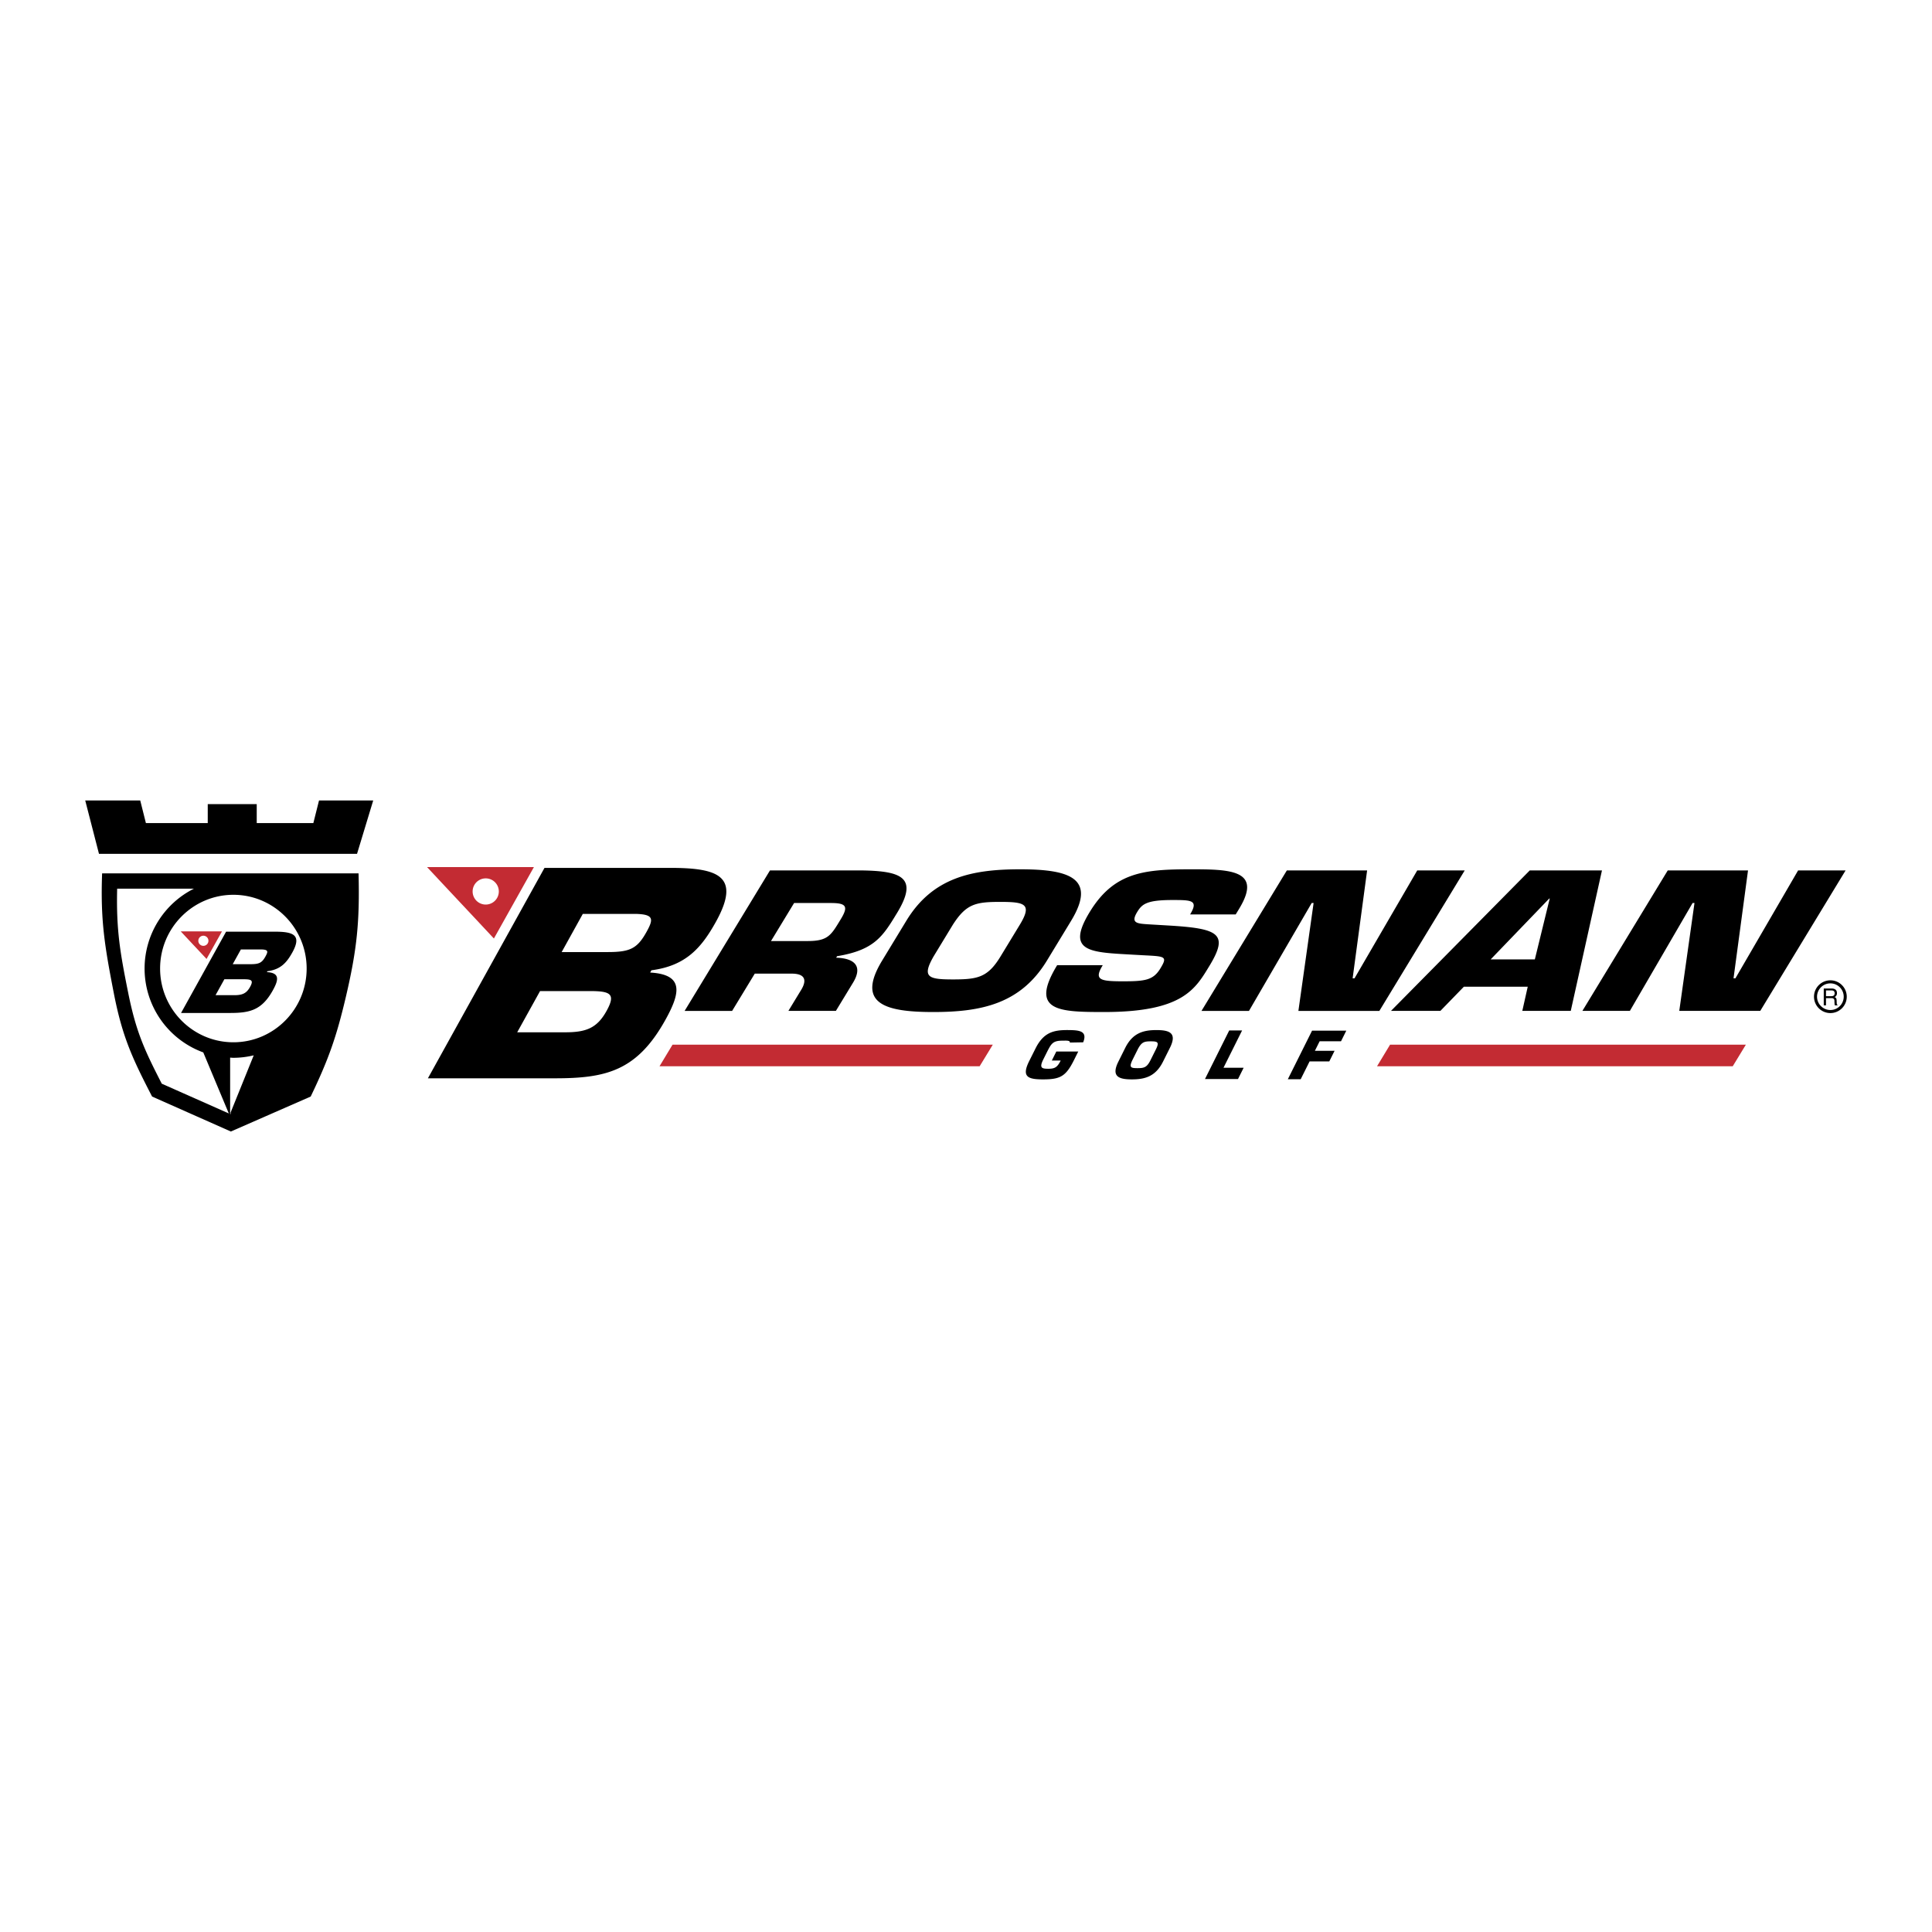 <svg xmlns="http://www.w3.org/2000/svg" width="2500" height="2500" viewBox="0 0 192.756 192.756"><g fill-rule="evenodd" clip-rule="evenodd"><path fill="#fff" d="M0 0h192.756v192.756H0V0z"/><path d="M22.557 92.954l-4.493 8.11h4.893c1.955 0 3.162-.271 4.265-2.26.563-1.018.731-1.741-.592-1.816l.048-.087c1.313-.173 1.918-.844 2.487-1.871.982-1.773.068-2.076-1.764-2.076h-4.844zm2.391 5.514c-.365.66-.787.822-1.586.822h-1.857l.881-1.59h1.905c.799 0 1.029.098.657.768zm1.542-3.049c-.359.649-.64.778-1.501.778h-1.77l.815-1.47h2.065c.676.022.661.206.391.692zm-16.302-8.283c-.173 4.675.248 7.219 1.164 11.939.846 4.356 1.849 6.515 3.823 10.328l7.858 3.488 7.964-3.488c1.778-3.699 2.565-5.929 3.505-9.926 1.106-4.71 1.394-7.504 1.271-12.341H10.188zm12.638 23.951l-6.687-2.968c-1.71-3.34-2.553-5.127-3.34-9.024-.83-4.113-1.207-6.34-1.11-10.43h7.657a8.913 8.913 0 0 0-4.921 7.966 8.908 8.908 0 0 0 5.856 8.368l2.681 6.411-.136-.323zm2.488-5.795l-2.31 5.715v.159l-.043-.02v-5.626c.108.004.214.017.323.017.7 0 1.378-.09 2.032-.246l-.002.001zm-2.03-1.304c-4.031 0-7.311-3.3-7.311-7.357s3.28-7.357 7.311-7.357 7.31 3.3 7.31 7.357-3.279 7.357-7.31 7.357zM37.235 79.865h-5.407l-.565 2.255h-5.649v-1.894h-4.887v1.894h-6.17l-.565-2.255H8.504l1.372 5.323h25.745l1.614-5.323z"/><path d="M22.149 92.922H18.03l2.577 2.753 1.542-2.753zm-2.362.94a.504.504 0 1 1 1.009 0 .504.504 0 0 1-1.009 0zM53.268 86.509H42.605l6.672 7.125 3.991-7.125zm-6.114 2.433a1.306 1.306 0 1 1 2.613 0 1.306 1.306 0 0 1-2.613 0zm91.532 15.287h35.498l-1.309 2.152h-35.488l1.299-2.152zm-71.587-.001h31.952l-1.311 2.151H65.801l1.298-2.151z" fill="#c32b33"/><path d="M182.617 97.805c-.9 0-1.635.733-1.635 1.635s.734 1.635 1.635 1.635 1.635-.733 1.635-1.635-.734-1.635-1.635-1.635zm0 2.966c-.734 0-1.332-.597-1.332-1.331s.598-1.331 1.332-1.331 1.332.597 1.332 1.331-.597 1.331-1.332 1.331z"/><path d="M183.252 100.099l-.014-.304c-.008-.234-.102-.276-.197-.316a.415.415 0 0 0 .232-.404c0-.356-.271-.453-.547-.453h-.77v1.685h.225v-.722h.545c.268 0 .297.162.297.3 0 .062.006.318.039.422h.273v-.038c-.067-.041-.079-.077-.083-.17zm-.549-.709h-.521v-.573h.562c.111 0 .299.021.299.282 0 .248-.174.291-.34.291zM143.707 100.857l2.342-2.411h6.373l-.541 2.411h4.834l3.113-14.015h-7.203l-13.846 14.015h4.928zm10.863-11.211h.047l-1.486 6.073h-4.406l5.845-6.073zm-89.704 7.385l.125-.225c3.399-.447 4.965-2.183 6.438-4.842 2.543-4.591.177-5.375-4.565-5.375h-12.54l-11.632 20.993h12.667c5.06 0 8.185-.699 11.039-5.85 1.458-2.629 1.893-4.504-1.532-4.701zm-4.352 3.834c-.946 1.708-2.038 2.127-4.107 2.127h-4.805l2.28-4.113h4.933c2.068 0 2.661.251 1.699 1.986zm.106-5.877h-4.583l2.109-3.807h5.347c1.752.056 1.711.532 1.013 1.792-.931 1.679-1.658 2.015-3.886 2.015zm27.395.843c-2.623 4.316.289 5.139 5.099 5.139 4.81 0 8.72-.822 11.343-5.139l2.408-3.962c2.621-4.316-.291-5.139-5.1-5.139-4.81 0-8.721.822-11.343 5.139l-2.407 3.962zm5.13-.411l1.919-3.158c1.331-2.074 2.262-2.28 4.725-2.28 2.465 0 3.217.206 1.957 2.28l-1.92 3.158c-1.271 2.093-2.271 2.298-4.737 2.298-2.464 0-3.144-.205-1.944-2.298zm-20.1 5.437l2.259-3.718h3.672c1.421 0 1.559.709.875 1.756l-1.192 1.962h4.738l1.714-2.821c.965-1.589.22-2.429-1.688-2.485l.091-.15c3.739-.617 4.568-1.98 5.987-4.316 2.123-3.494.529-4.186-3.535-4.242H76.82l-8.515 14.015h4.74v-.001zm6.182-10.763h3.672c1.563 0 1.75.355.99 1.607-.965 1.588-1.257 2.187-3.294 2.187h-3.672l2.304-3.794zm104.908-3.252l-8.514 14.015h-8.08l1.518-10.764h-.189l-6.256 10.764h-4.738l8.516-14.015h8.008l-1.445 10.763h.189l6.254-10.763h4.737zm-63.475 9.531c-1.408 2.317-2.674 4.597-10.492 4.597-4.525 0-7.49-.075-4.697-4.672h4.549c-.885 1.457-.312 1.607 2.01 1.607 2.227 0 3.029-.111 3.744-1.289.738-1.215.467-1.196-1.693-1.309l-1.008-.056c-4.236-.243-6.805-.224-4.363-4.242 2.439-4.018 5.465-4.279 10.109-4.279 3.885 0 7.168.056 4.818 3.924l-.352.58h-4.549c.873-1.439.115-1.439-1.779-1.439-2.559 0-3.023.411-3.5 1.196-.68 1.121-.016 1.158 1.193 1.233l1.898.112c5.079.3 6.065.823 4.112 4.037zm10.207-6.279l-6.256 10.764h-4.738l8.516-14.015h8.008l-1.445 10.763h.189l6.256-10.763h4.738l-8.516 14.015h-8.078l1.516-10.764h-.19zM108.07 103.992l-1.334.024c.064-.24-.459-.188-.748-.188-.926 0-1.092.285-1.496 1.066l-.393.788c-.428.858-.178.949.49.949.654 0 .902-.149 1.236-.819h-.885l.447-.899h2.189l-.422.847c-.814 1.635-1.375 1.931-3.096 1.931-1.516 0-2.156-.258-1.375-1.827l.627-1.253c.799-1.602 1.791-1.847 3.203-1.841 1.126.005 2.018.059 1.557 1.222zm20.418 3.682h1.283l.887-1.775h1.965l.529-1.06h-1.965l.473-.949h2.133l.527-1.06h-3.416l-2.416 4.844zm-11.767-3.127l-.684 1.369c-.744 1.491-1.811 1.775-3.113 1.775s-2.086-.284-1.342-1.775l.682-1.369c.746-1.492 1.812-1.776 3.115-1.776s2.086.284 1.342 1.776zm-1.903-.652c-.668 0-.922.071-1.299.787l-.545 1.092c-.342.723-.158.795.51.795s.941-.072 1.301-.795l.545-1.092c.358-.716.156-.787-.512-.787zm9.106-1.085h-1.285l-2.416 4.843h3.295l.561-1.123h-2.01l1.855-3.72z"/></g></svg>